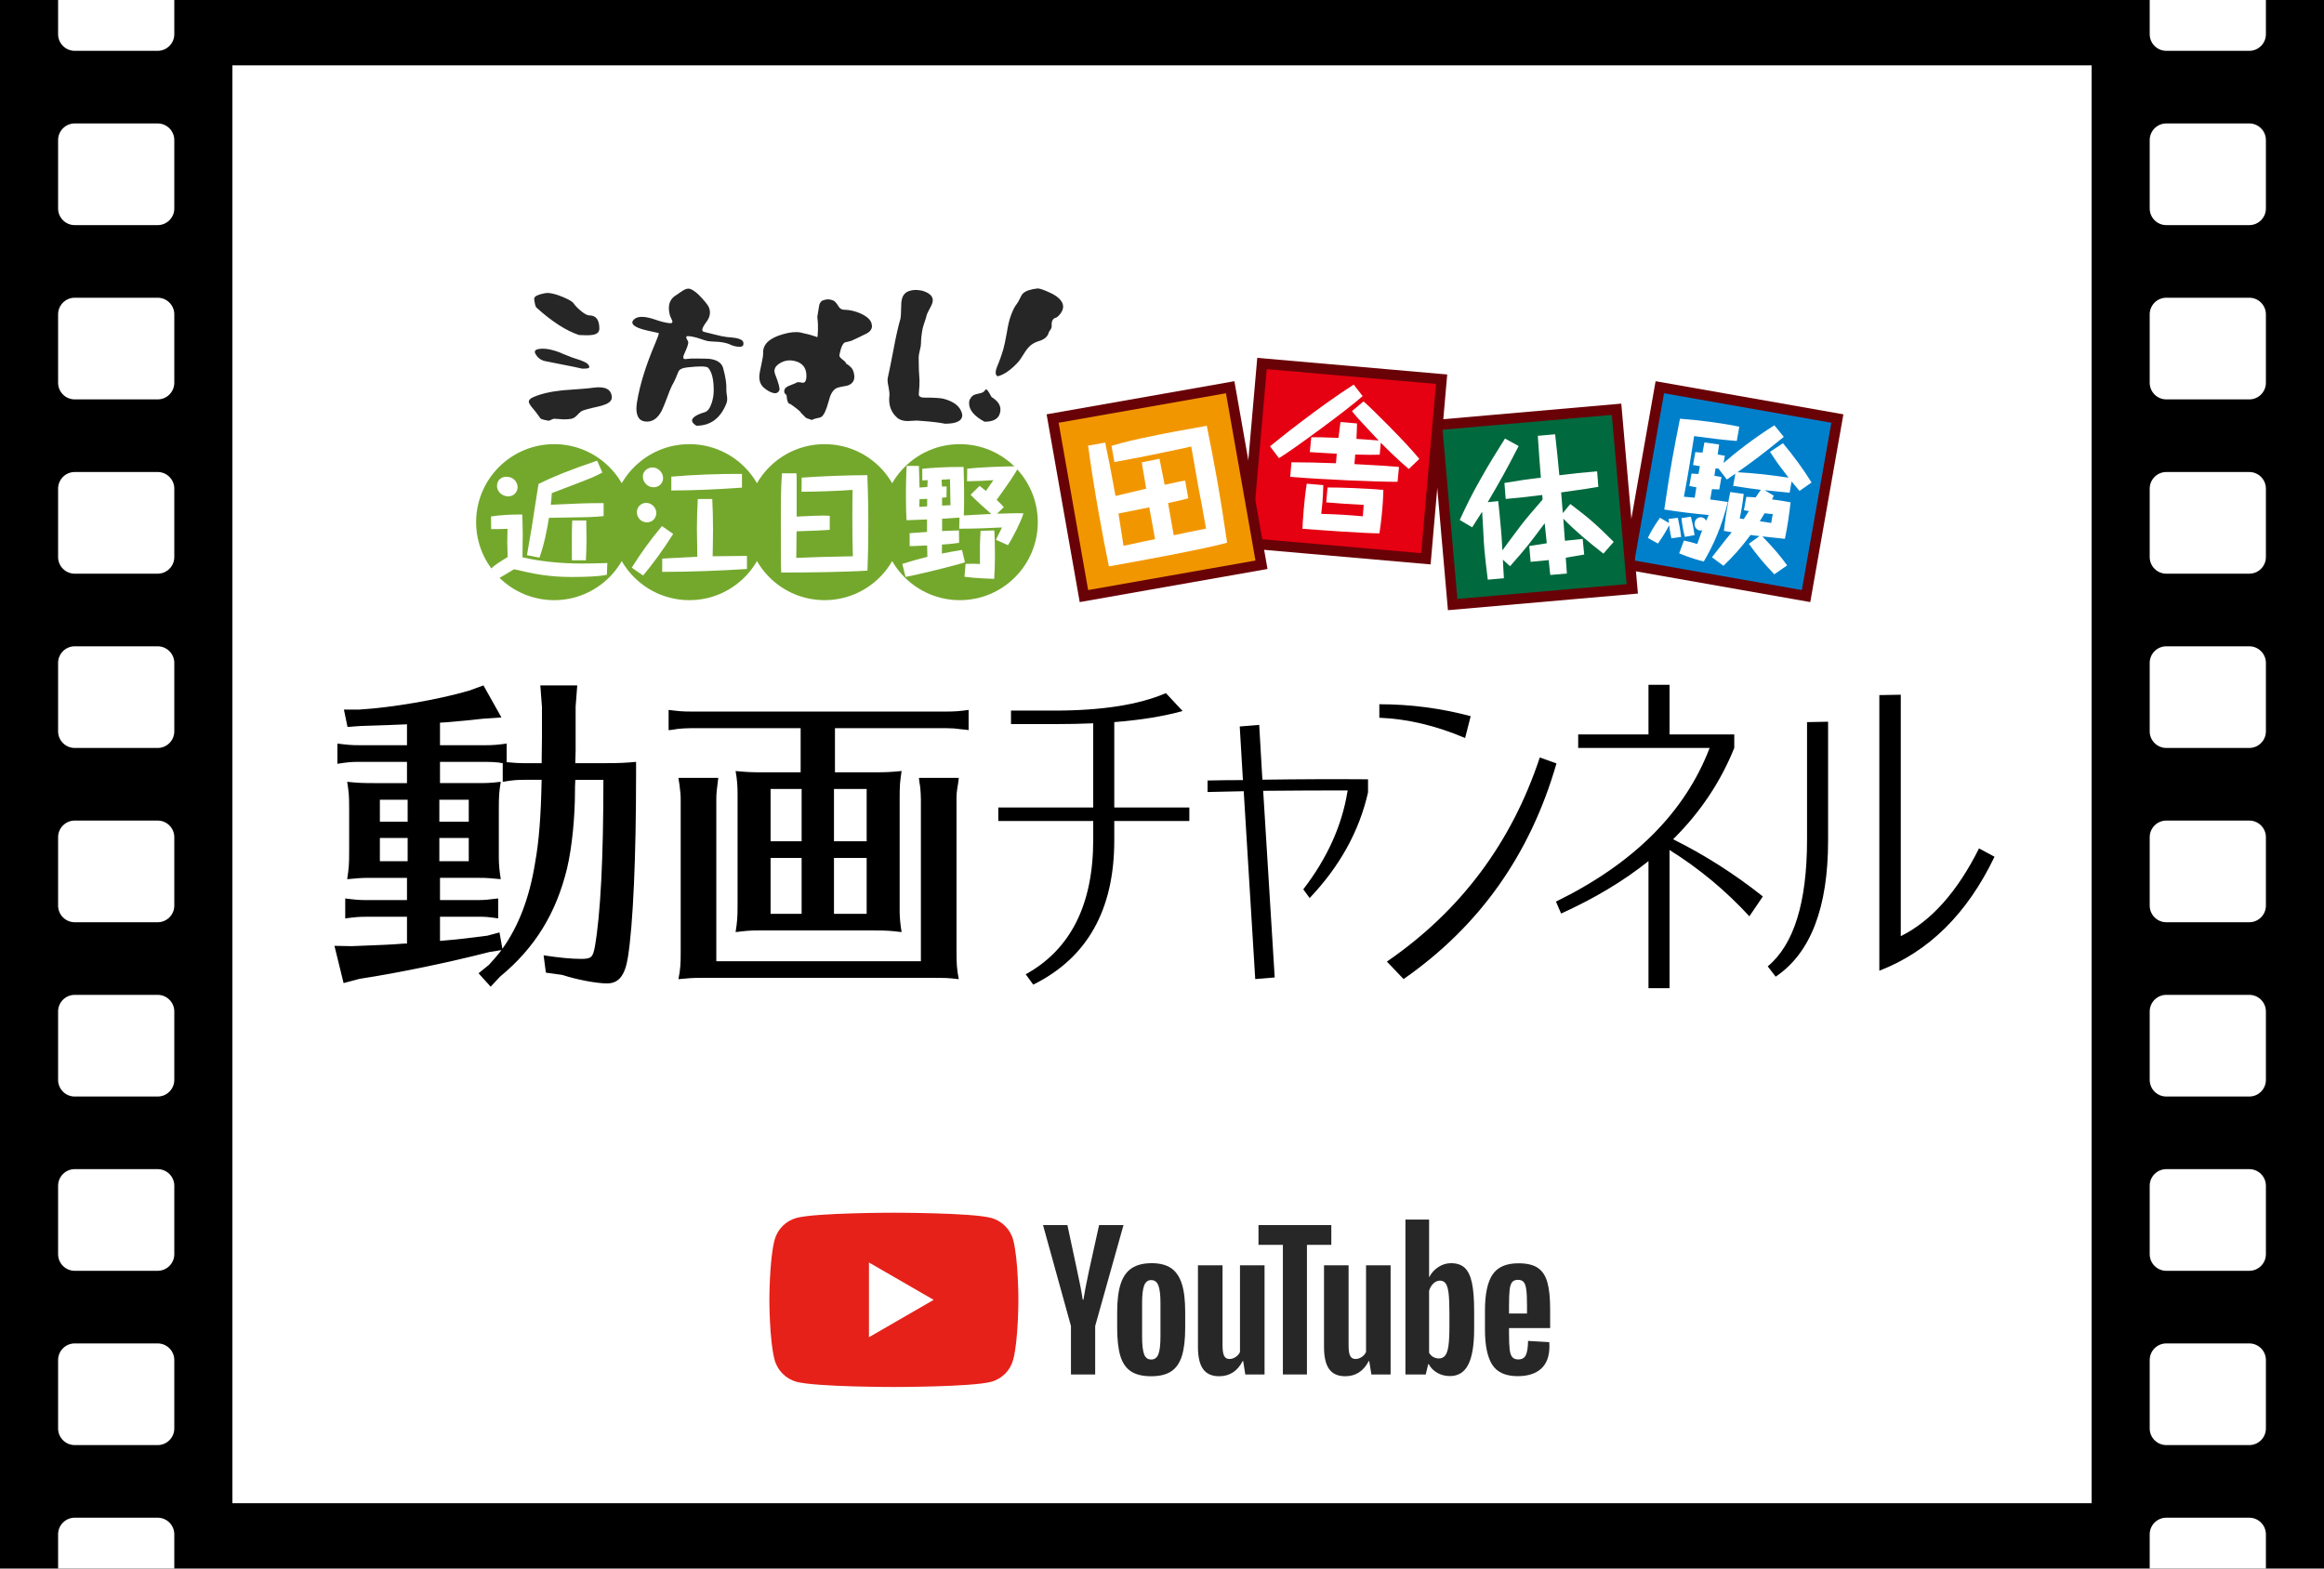 <?xml version="1.0" encoding="utf-8"?>
<!-- Generator: Adobe Illustrator 16.0.3, SVG Export Plug-In . SVG Version: 6.00 Build 0)  -->
<!DOCTYPE svg PUBLIC "-//W3C//DTD SVG 1.1//EN" "http://www.w3.org/Graphics/SVG/1.1/DTD/svg11.dtd">
<svg version="1.1" id="レイヤー_1" xmlns="http://www.w3.org/2000/svg" xmlns:xlink="http://www.w3.org/1999/xlink" x="0px"
	 y="0px" width="320px" height="216px" viewBox="-68.5 -58 320 216" enable-background="new -68.5 -58 320 216"
	 xml:space="preserve">
<g>
	<rect x="-68.5" y="-58" width="320" height="216"/>
</g>
<rect x="-36.5" y="-49" fill="#FFFFFF" width="256" height="198"/>
<g>
	<g>
		<g>
			<g>
				<path fill="#FFFFFF" d="M-44.5-53.286c0,1.258-1.028,2.286-2.286,2.286h-11.428c-1.258,0-2.286-1.028-2.286-2.286v-9.428
					c0-1.258,1.028-2.286,2.286-2.286h11.428c1.258,0,2.286,1.028,2.286,2.286V-53.286z"/>
			</g>
		</g>
	</g>
	<g>
		<g>
			<g>
				<path fill="#FFFFFF" d="M-44.5-29.286c0,1.258-1.028,2.286-2.286,2.286h-11.428c-1.258,0-2.286-1.028-2.286-2.286v-9.428
					c0-1.258,1.028-2.286,2.286-2.286h11.428c1.258,0,2.286,1.028,2.286,2.286V-29.286z"/>
			</g>
		</g>
	</g>
	<g>
		<g>
			<g>
				<path fill="#FFFFFF" d="M-44.5-5.286C-44.5-4.028-45.528-3-46.786-3h-11.428C-59.472-3-60.5-4.028-60.5-5.286v-9.428
					c0-1.258,1.028-2.286,2.286-2.286h11.428c1.258,0,2.286,1.028,2.286,2.286V-5.286z"/>
			</g>
		</g>
	</g>
	<g>
		<g>
			<g>
				<path fill="#FFFFFF" d="M-44.5,18.714c0,1.258-1.028,2.286-2.286,2.286h-11.428c-1.258,0-2.286-1.028-2.286-2.286V9.286
					C-60.5,8.028-59.472,7-58.214,7h11.428c1.258,0,2.286,1.028,2.286,2.286V18.714z"/>
			</g>
		</g>
	</g>
	<g>
		<g>
			<g>
				<path fill="#FFFFFF" d="M-44.5,42.714c0,1.258-1.028,2.286-2.286,2.286h-11.428c-1.258,0-2.286-1.028-2.286-2.286v-9.428
					c0-1.258,1.028-2.286,2.286-2.286h11.428c1.258,0,2.286,1.028,2.286,2.286V42.714z"/>
			</g>
		</g>
	</g>
	<g>
		<g>
			<g>
				<path fill="#FFFFFF" d="M-44.5,66.714c0,1.258-1.028,2.286-2.286,2.286h-11.428c-1.258,0-2.286-1.028-2.286-2.286v-9.428
					c0-1.258,1.028-2.286,2.286-2.286h11.428c1.258,0,2.286,1.028,2.286,2.286V66.714z"/>
			</g>
		</g>
	</g>
	<g>
		<g>
			<g>
				<path fill="#FFFFFF" d="M-44.5,90.714c0,1.258-1.028,2.286-2.286,2.286h-11.428c-1.258,0-2.286-1.028-2.286-2.286v-9.428
					c0-1.258,1.028-2.286,2.286-2.286h11.428c1.258,0,2.286,1.028,2.286,2.286V90.714z"/>
			</g>
		</g>
	</g>
	<g>
		<g>
			<g>
				<path fill="#FFFFFF" d="M-44.5,114.714c0,1.258-1.028,2.286-2.286,2.286h-11.429c-1.257,0-2.285-1.028-2.285-2.286v-9.428
					c0-1.258,1.028-2.286,2.285-2.286h11.429c1.258,0,2.286,1.028,2.286,2.286V114.714z"/>
			</g>
		</g>
	</g>
	<g>
		<g>
			<g>
				<path fill="#FFFFFF" d="M-44.5,138.714c0,1.258-1.028,2.286-2.286,2.286h-11.429c-1.257,0-2.285-1.028-2.285-2.286v-9.428
					c0-1.258,1.028-2.286,2.285-2.286h11.429c1.258,0,2.286,1.028,2.286,2.286V138.714z"/>
			</g>
		</g>
	</g>
	<g>
		<g>
			<path fill="#FFFFFF" d="M-44.5,162.714c0,1.258-1.028,2.286-2.286,2.286h-11.429c-1.257,0-2.285-1.028-2.285-2.286v-9.428
				c0-1.258,1.028-2.286,2.285-2.286h11.429c1.258,0,2.286,1.028,2.286,2.286V162.714z"/>
		</g>
	</g>
</g>
<g>
	<g>
		<g>
			<g>
				<path fill="#FFFFFF" d="M243.5-53.286c0,1.258-1.028,2.286-2.286,2.286h-11.428c-1.258,0-2.286-1.028-2.286-2.286v-9.428
					c0-1.258,1.028-2.286,2.286-2.286h11.428c1.258,0,2.286,1.028,2.286,2.286V-53.286z"/>
			</g>
		</g>
	</g>
	<g>
		<g>
			<g>
				<path fill="#FFFFFF" d="M243.5-29.286c0,1.258-1.028,2.286-2.286,2.286h-11.428c-1.258,0-2.286-1.028-2.286-2.286v-9.428
					c0-1.258,1.028-2.286,2.286-2.286h11.428c1.258,0,2.286,1.028,2.286,2.286V-29.286z"/>
			</g>
		</g>
	</g>
	<g>
		<g>
			<g>
				<path fill="#FFFFFF" d="M243.5-5.286c0,1.258-1.028,2.286-2.286,2.286h-11.428c-1.258,0-2.286-1.028-2.286-2.286v-9.428
					c0-1.258,1.028-2.286,2.286-2.286h11.428c1.258,0,2.286,1.028,2.286,2.286V-5.286z"/>
			</g>
		</g>
	</g>
	<g>
		<g>
			<g>
				<path fill="#FFFFFF" d="M243.5,18.714c0,1.258-1.028,2.286-2.286,2.286h-11.428c-1.258,0-2.286-1.028-2.286-2.286V9.286
					c0-1.258,1.028-2.286,2.286-2.286h11.428c1.258,0,2.286,1.028,2.286,2.286V18.714z"/>
			</g>
		</g>
	</g>
	<g>
		<g>
			<g>
				<path fill="#FFFFFF" d="M243.5,42.714c0,1.258-1.028,2.286-2.286,2.286h-11.428c-1.258,0-2.286-1.028-2.286-2.286v-9.428
					c0-1.258,1.028-2.286,2.286-2.286h11.428c1.258,0,2.286,1.028,2.286,2.286V42.714z"/>
			</g>
		</g>
	</g>
	<g>
		<g>
			<g>
				<path fill="#FFFFFF" d="M243.5,66.714c0,1.258-1.028,2.286-2.286,2.286h-11.428c-1.258,0-2.286-1.028-2.286-2.286v-9.428
					c0-1.258,1.028-2.286,2.286-2.286h11.428c1.258,0,2.286,1.028,2.286,2.286V66.714z"/>
			</g>
		</g>
	</g>
	<g>
		<g>
			<g>
				<path fill="#FFFFFF" d="M243.5,90.714c0,1.258-1.028,2.286-2.286,2.286h-11.428c-1.258,0-2.286-1.028-2.286-2.286v-9.428
					c0-1.258,1.028-2.286,2.286-2.286h11.428c1.258,0,2.286,1.028,2.286,2.286V90.714z"/>
			</g>
		</g>
	</g>
	<g>
		<g>
			<g>
				<path fill="#FFFFFF" d="M243.5,114.714c0,1.258-1.028,2.286-2.286,2.286h-11.428c-1.258,0-2.286-1.028-2.286-2.286v-9.428
					c0-1.258,1.028-2.286,2.286-2.286h11.428c1.258,0,2.286,1.028,2.286,2.286V114.714z"/>
			</g>
		</g>
	</g>
	<g>
		<g>
			<g>
				<path fill="#FFFFFF" d="M243.5,138.714c0,1.258-1.028,2.286-2.286,2.286h-11.428c-1.258,0-2.286-1.028-2.286-2.286v-9.428
					c0-1.258,1.028-2.286,2.286-2.286h11.428c1.258,0,2.286,1.028,2.286,2.286V138.714z"/>
			</g>
		</g>
	</g>
	<g>
		<g>
			<g>
				<path fill="#FFFFFF" d="M243.5,162.714c0,1.258-1.028,2.286-2.286,2.286h-11.428c-1.258,0-2.286-1.028-2.286-2.286v-9.428
					c0-1.258,1.028-2.286,2.286-2.286h11.428c1.258,0,2.286,1.028,2.286,2.286V162.714z"/>
			</g>
		</g>
	</g>
</g>
<g>
	<g>
		<path fill="#262626" d="M13.294-4.621c1.558-0.199,2.376,0.237,2.453,1.306c0.015,0.458-0.329,0.81-1.032,1.053
			c-0.229,0.094-0.52,0.177-0.87,0.254c-0.062,0.016-0.191,0.045-0.391,0.091c-0.151,0.031-0.26,0.055-0.32,0.068
			c-0.076,0.03-0.344,0.1-0.803,0.207c-0.351,0.092-0.61,0.183-0.778,0.275c-0.138,0.091-0.367,0.305-0.688,0.641
			c-0.244,0.245-0.513,0.382-0.802,0.412C9.574-0.237,9.062-0.229,8.528-0.292c-0.092,0-0.214-0.006-0.368-0.022
			C7.978-0.329,7.848-0.337,7.771-0.337C7.68-0.321,7.558-0.276,7.405-0.199C7.236-0.107,7.1-0.063,6.992-0.063
			C6.917-0.092,6.824-0.115,6.717-0.131C6.503-0.162,6.397-0.184,6.397-0.199C6.122-0.245,5.946-0.329,5.87-0.451
			c-0.337-0.474-0.611-0.839-0.825-1.1c-0.489-0.55-0.733-0.925-0.733-1.123c0-0.214,0.16-0.405,0.481-0.573
			c1.038-0.488,2.437-0.824,4.192-1.007c0.291-0.016,1.017-0.07,2.178-0.161C12.05-4.477,12.759-4.545,13.294-4.621z M11.232-11.863
			c-1.788-0.596-3.744-1.855-5.867-3.78c-0.106-0.062-0.206-0.412-0.299-1.055c-0.075-0.306,0.116-0.534,0.575-0.688
			c0.487-0.168,0.916-0.259,1.282-0.274c0.366,0.016,0.833,0.113,1.397,0.297c1.192,0.429,1.909,0.803,2.154,1.123
			c0.214,0.321,0.542,0.665,0.985,1.031c0.504,0.428,0.901,0.643,1.192,0.643c0.916,0,1.375,0.603,1.375,1.81
			c0,0.535-0.375,0.833-1.124,0.894c-0.229,0.031-0.534,0.038-0.917,0.023C11.575-11.855,11.324-11.863,11.232-11.863z M6.305-9.984
			c0.581,0,1.329,0.169,2.245,0.505c0.093,0.061,0.459,0.214,1.102,0.458c0.428,0.183,0.778,0.313,1.053,0.39
			c0.964,0.29,1.552,0.558,1.764,0.802c0.246,0.307,0.231,0.489-0.045,0.551c-0.092,0.029-0.344,0.045-0.755,0.045
			c-0.642-0.153-1.49-0.329-2.544-0.527C7.841-8.007,6.992-8.173,6.58-8.267C5.999-8.387,5.564-8.7,5.273-9.205
			C4.923-9.725,5.267-9.984,6.305-9.984z"/>
		<path fill="#262626" d="M28.444-12.299c0.242,0.062,0.763,0.191,1.558,0.39c0.642,0.169,1.168,0.275,1.582,0.322
			c0.028,0.014,0.206,0.029,0.526,0.044c0.291,0.031,0.534,0.063,0.732,0.093c0.611,0.122,0.947,0.319,1.009,0.595
			c0.093,0.474-0.152,0.673-0.733,0.598c-0.397-0.031-0.794-0.146-1.19-0.345c-0.368-0.153-0.856-0.26-1.467-0.321
			c-0.933-0.046-1.444-0.083-1.536-0.114c-0.122-0.016-0.589-0.16-1.398-0.435c-0.656-0.185-1.13-0.262-1.42-0.23
			c-0.139,0.03-0.152,0.153-0.046,0.367c0.016,0.062,0.062,0.146,0.139,0.252c0.028,0.107,0.053,0.167,0.067,0.183
			c0.029,0.229-0.138,0.742-0.505,1.536c-0.243,0.489-0.243,0.756,0,0.802c0.077,0.016,0.221,0.008,0.438-0.022
			c0.229-0.03,0.403-0.046,0.526-0.046c1.466,0,2.291,0.016,2.474,0.046c1.023,0.137,1.643,0.542,1.856,1.215
			c0.353,1.282,0.504,2.291,0.458,3.024c-0.015,0.137,0.016,0.442,0.092,0.916c0.046,0.382,0.023,0.695-0.067,0.94
			c-0.811,2.077-2.192,3.115-4.149,3.115c-0.671-0.412-0.778-0.81-0.319-1.19c0.289-0.245,0.771-0.466,1.442-0.665
			c0.413-0.106,0.741-0.535,0.985-1.282c0.183-0.566,0.276-1.146,0.276-1.741c0-1.498-0.254-2.53-0.757-3.094
			c-0.229-0.23-1.169-0.253-2.817-0.07c-0.735,0.077-1.164,0.275-1.285,0.597c-0.353,0.855-0.564,1.345-0.641,1.466
			c-0.276,0.458-0.559,1.102-0.849,1.925c-0.352,0.933-0.619,1.59-0.802,1.971c-0.596,1.146-1.383,1.642-2.36,1.49
			c-0.566-0.093-0.917-0.443-1.054-1.055c-0.106-0.396-0.106-0.925,0-1.581c0.382-2.383,1.221-5.095,2.521-8.136
			c0.335-0.793,0.495-1.259,0.48-1.397c-0.017-0.015-0.505-0.122-1.466-0.32c-1.452-0.32-2.179-0.703-2.179-1.146
			c0-0.151,0.114-0.319,0.344-0.504c0.52-0.381,1.452-0.344,2.796,0.114c0.733,0.26,1.36,0.421,1.88,0.482
			c0.396,0.075,0.558-0.031,0.48-0.321c-0.031-0.061-0.091-0.198-0.183-0.413c-0.092-0.183-0.146-0.319-0.161-0.412
			c-0.32-1.282-0.016-2.191,0.917-2.727c0.092-0.045,0.213-0.13,0.367-0.252c0.244-0.152,0.381-0.245,0.411-0.275
			c0.336-0.229,0.627-0.344,0.871-0.344c0.337,0,0.795,0.269,1.376,0.803c0.779,0.794,1.252,1.367,1.421,1.718
			c0.304,0.673,0.206,1.353-0.298,2.04C28.146-12.841,28.03-12.375,28.444-12.299z"/>
		<path fill="#262626" d="M46.276-16.603c0.214,0.122,0.441,0.389,0.688,0.802c0.183,0.306,0.45,0.459,0.803,0.459
			c0.67,0,1.389,0.159,2.153,0.48c0.885,0.382,1.412,0.84,1.581,1.375c0.029,0.137,0.054,0.267,0.068,0.39
			c-0.015,0.474-0.313,0.84-0.894,1.1c-0.184,0.093-0.496,0.245-0.939,0.459c-0.397,0.198-0.71,0.343-0.94,0.436
			c-0.044,0.031-0.167,0.068-0.366,0.114c-0.274,0.061-0.466,0.106-0.572,0.137c-0.519,0.169-0.778,1.73-0.778,1.822
			c0,0.153,0.167,0.352,0.502,0.596c0.322,0.26,0.482,0.467,0.482,0.619c0-0.139,0.229,0.022,0.688,0.48
			c0.151,0.2,0.26,0.436,0.319,0.712c0.185,0.763-0.016,1.298-0.596,1.604c-0.183,0.105-0.511,0.19-0.984,0.251
			C47.048-4.69,46.742-4.6,46.574-4.491c-0.442,0.29-0.765,0.863-0.963,1.719c-0.335,1.237-0.672,1.962-1.009,2.176
			c-0.105,0.077-0.335,0.146-0.688,0.205c-0.336,0.077-0.533,0.154-0.596,0.229c-0.076-0.014-0.235-0.067-0.48-0.159
			c-0.197-0.046-0.352-0.123-0.458-0.229c-0.458-0.458-0.688-0.702-0.688-0.733c0-0.046-0.229-0.243-0.687-0.595
			c-0.459-0.352-0.727-0.528-0.803-0.528c-0.138,0-0.253-0.229-0.344-0.688c-0.031-0.214-0.046-0.358-0.046-0.435
			c-0.031-0.062-0.077-0.13-0.137-0.206c-0.108-0.063-0.161-0.122-0.161-0.184c-0.107-0.397,0.075-0.702,0.55-0.917
			c0.656-0.26,0.993-0.396,1.008-0.412c0.137-0.139,0.406-0.16,0.803-0.068c0.442,0.122,0.663-0.191,0.663-0.939
			c0-0.918-0.381-1.544-1.144-1.881c-0.842-0.335-1.628-0.313-2.361,0.07c-0.795,0.428-1.063,0.962-0.803,1.604
			c0.488,1.236,0.681,1.978,0.573,2.222c-0.184,0.383-0.521,0.482-1.008,0.299c-0.337-0.107-0.688-0.313-1.053-0.619
			c-0.46-0.367-0.69-0.879-0.69-1.535c0-0.337,0.093-0.895,0.276-1.673c0.167-0.733,0.253-1.269,0.253-1.604
			c-0.063-1.207,0.854-2.077,2.75-2.612c0.961-0.275,1.756-0.351,2.382-0.229c0.137,0.031,0.558,0.13,1.26,0.298
			c0.734,0.214,1.085,0.337,1.055,0.367c0.106-0.107,0.13-1.8,0.069-2.212c-0.062-0.428-0.069-0.703-0.023-0.824
			c0.015-0.03,0.077-0.405,0.183-1.123c0.046-0.474,0.222-0.778,0.528-0.917c0.229-0.091,0.474-0.144,0.732-0.159
			C45.779-16.77,46.032-16.71,46.276-16.603z"/>
		<path fill="#262626" d="M58.795-3.247c1.315,0,2.192,0.054,2.636,0.161c1.421,0.381,2.261,1.047,2.521,1.992
			c0.016,0.107,0.031,0.2,0.046,0.275c-0.015,0.779-0.811,1.17-2.382,1.17c-0.674-0.154-1.857-0.291-3.554-0.414
			c-0.198-0.029-0.457-0.029-0.778,0c-0.428,0.03-0.688,0.046-0.779,0.046c-0.627,0-1.115-0.152-1.466-0.458
			c-0.855-0.748-1.215-1.748-1.077-3.001c0.03-0.275-0.001-0.642-0.091-1.101c-0.108-0.504-0.161-0.856-0.161-1.053
			c0-0.17,0.022-0.337,0.068-0.507c0.137-0.579,0.405-1.908,0.802-3.986c0.305-1.634,0.604-2.947,0.894-3.941
			c0.061-0.229,0.101-0.802,0.114-1.719c-0.014-0.733,0.107-1.275,0.367-1.626c0.305-0.428,0.862-0.649,1.673-0.665
			c0.321,0.016,0.618,0.054,0.895,0.114c1.281,0.398,1.694,1.062,1.236,1.994c-0.428,0.809-0.642,1.238-0.642,1.284
			c-0.045,0.228-0.146,0.564-0.297,1.007c-0.154,0.443-0.253,0.78-0.298,1.009c-0.139,0.748-0.207,1.404-0.207,1.971
			c0,0.229-0.053,0.542-0.161,0.94c-0.107,0.428-0.16,0.748-0.16,0.961c0,1.238,0.039,2.284,0.114,3.14
			c0.016,0.396-0.015,1.017-0.091,1.855C57.956-3.431,58.215-3.247,58.795-3.247z"/>
		<path fill="#262626" d="M67.163-4.301c0.093-0.169,0.252-0.069,0.481,0.297c0.03,0.063,0.114,0.206,0.252,0.436
			c0.076,0.169,0.138,0.26,0.184,0.276c1.085,0.672,1.421,1.488,1.009,2.451c-0.291,0.611-0.962,0.916-2.018,0.916
			c-1.435-0.764-2.146-1.619-2.131-2.565c-0.016-0.352,0.139-0.682,0.458-0.985c0.137-0.138,0.459-0.252,0.963-0.345
			C66.773-3.896,67.04-4.058,67.163-4.301z M74.358-18.279c0.275-0.015,0.856,0.184,1.742,0.596c0.533,0.244,0.954,0.52,1.26,0.824
			c0.352,0.353,0.527,0.711,0.527,1.077c0,0.43-0.223,0.863-0.665,1.307c-0.137,0.139-0.297,0.229-0.48,0.275
			c-0.335,0.152-0.48,0.526-0.435,1.122c0,0.184-0.063,0.352-0.185,0.505c-0.152,0.198-0.236,0.352-0.251,0.458
			c-0.123,0.412-0.428,0.725-0.918,0.939c-0.046,0.016-0.26,0.092-0.641,0.229c-0.275,0.106-0.481,0.205-0.619,0.298
			c-0.367,0.229-0.718,0.604-1.055,1.122c-0.457,0.733-0.748,1.17-0.871,1.307c-1.023,1.131-1.985,1.811-2.887,2.04
			c-0.352-0.168-0.374-0.626-0.067-1.375c0.319-0.749,0.603-1.543,0.846-2.384c0.123-0.427,0.284-1.192,0.482-2.291
			c0.152-0.962,0.328-1.711,0.526-2.246c0.275-0.778,0.566-1.353,0.871-1.719c0.092-0.106,0.229-0.351,0.414-0.733
			c0.137-0.32,0.288-0.557,0.456-0.71C72.778-17.959,73.428-18.173,74.358-18.279z"/>
	</g>
	<g>
		
			<rect x="157.703" y="-2.708" transform="matrix(-0.174 0.985 -0.985 -0.174 209.212 -156.141)" fill="#0080CB" width="24.824" height="24.825"/>
		<path fill="#690207" d="M160.628-3.845l23.037,4.063l-4.063,23.036l-23.035-4.063L160.628-3.845 M159.466-5.504l-4.559,25.857
			l25.856,4.56l4.561-25.857L159.466-5.504L159.466-5.504z"/>
	</g>
	<path fill="#FFFFFF" d="M161.645,16.133c-0.07-0.332-0.222-0.914-0.302-1.802c-0.597,1.089-0.808,1.437-1.553,2.521l-1.398-0.78
		c0.527-1.059,0.944-1.73,1.685-2.775l1.235,0.731c-0.028-0.197-0.038-0.264-0.05-0.564l1.267-0.161
		c0.214,0.956,0.373,1.879,0.449,2.64L161.645,16.133z M164.412,7.213c0.654,0.031,0.739,0.046,0.95,0.062
		c0,0,0.128-0.724,0.208-1.072l-0.95-0.168l0.313-1.777c0.272,0.026,0.44,0.034,0.991,0.068c0.102-0.581,0.238-1.238,0.267-1.404
		l2.02,0.292c-0.03,0.165-0.141,0.914-0.199,1.373l0.992,0.174l-0.175,0.993c1.438-1.261,4.117-3.391,6.992-5.187l1.299,1.595
		c-2.965,2.42-4.389,3.472-6.383,4.868c2.347,0.115,4.979,0.429,7.034,0.749c-1.284-1.677-1.632-2.122-2.55-3.563l1.786-1.179
		c1.516,1.804,2.869,3.685,3.932,5.408l-1.654,1.158c-0.602-0.703-0.882-1.052-1.096-1.303l-0.271,1.553
		c-0.273-0.027-2.995-0.314-3.438-0.351l1.255,0.753c-0.08,0.201-0.139,0.297-0.24,0.514c1.438,0.189,2.076,0.323,2.553,0.407
		c-0.189,1.673-0.401,3.235-0.78,5.024c-0.482-0.042-2.657-0.298-3.099-0.333c1.658,1.721,2.521,2.77,3.412,3.992l-1.771,1.224
		c-1.462-1.517-2.355-2.611-3.505-4.2l1.469-1.065c-0.63-0.067-0.716-0.061-1.233-0.152c-1.289,1.757-2.505,3.078-3.734,4.248
		l-1.585-1.176c1.707-2.175,1.879-2.421,2.72-3.444l-1.075-0.191c0.165-1.42,0.293-2.273,0.44-3.1
		c0.153-0.869,0.377-1.896,0.439-2.248l1.852,0.264c-0.177,1.482-0.318,2.289-0.554,3.38c0.081,0.014,0.5,0.065,0.563,0.078
		c0.235-0.366,0.616-0.96,0.708-1.113c-0.17-0.01-0.211-0.017-0.687-0.1l0.324-1.842c0.763,0.028,1.015,0.051,1.287,0.078
		c0.403-0.591,0.466-0.708,0.718-1.047c-0.896-0.116-2.044-0.255-3.807-0.543l0.295-1.676c-0.34,0.238-0.73,0.511-1.164,0.797
		l-1.163-1.507c-0.066,0.01-0.38-0.024-0.401-0.027c-0.029,0.165-0.132,0.872-0.156,1.018l0.971,0.172l-0.303,1.717
		c-0.067,0.009-0.846-0.043-0.995-0.047l-0.25,1.426c1.396,0.182,1.852,0.263,2.436,0.344c-0.89,3.469-1.988,5.942-3.325,8.202
		c-0.732-0.193-1.894-0.505-3.384-1.13l0.653-1.762c0.883,0.198,1.188,0.274,1.834,0.473c0.399-1.166,0.551-1.545,0.695-1.883
		c-0.111,0.023-0.198,0.051-0.365,0.021c-0.455-0.079-0.779-0.543-0.684-1.081c0.099-0.558,0.565-0.795,0.98-0.723
		c0.269,0.048,0.475,0.212,0.6,0.469c0.078-0.2,0.114-0.278,0.354-0.791c-2.393-0.229-3.813-0.396-6.117-0.758
		c0.337-2.268,0.68-4.573,1.081-6.849c0.331-1.883,0.708-3.779,1.081-5.654c2.299,0.15,5.886,0.612,8.167,1.1l-0.347,1.964
		c-2.291-0.189-3.563-0.351-5.873-0.672c-0.366,2.432-0.846,5.396-1.408,8.348c0.23,0.019,1.278,0.118,1.49,0.135
		c0.104-0.707,0.114-0.77,0.23-1.432l-0.973-0.171L164.412,7.213z M163.493,15.926c-0.261-0.942-0.373-1.751-0.463-2.578
		l1.295-0.197c0.249,1.004,0.354,1.492,0.511,2.544L163.493,15.926z M175.392,14.014c0.054-0.417,0.119-0.79,0.216-1.22
		c-0.423-0.031-0.653-0.053-1.133-0.115c-0.122,0.214-0.273,0.462-0.663,1.1C174.04,13.817,175.143,13.971,175.392,14.014z"/>
	<g>
		
			<rect x="130.395" y="-0.607" transform="matrix(-0.996 0.087 -0.087 -0.996 286.1 11.111)" fill="#00693E" width="24.825" height="24.825"/>
		<path fill="#690207" d="M153.439-0.866l2.039,23.304l-23.305,2.038l-2.038-23.303L153.439-0.866 M154.741-2.418l-26.157,2.289
			l2.288,26.156l26.158-2.288L154.741-2.418L154.741-2.418z"/>
	</g>
	<path fill="#FFFFFF" d="M138.649,8.509c2.391-0.399,2.661-0.443,5.019-0.734c-0.202-2.533-0.228-2.827-0.421-5.762l2.385-0.209
		c0.313,2.819,0.336,3.112,0.579,5.643c2.421-0.297,2.524-0.306,5.204-0.54l0.164,2.137c-1.14,0.204-1.577,0.264-5.119,0.764
		c0.109,1.256,0.121,1.403,0.227,2.848l1.031-1.249c2.594,1.943,3.67,2.904,5.981,5.212l-1.42,1.62
		c-1.902-1.498-3.537-2.812-5.522-4.808c0.146,1.948,0.146,2.158,0.224,3.037c1.689-0.189,1.88-0.207,2.444-0.256l0.209,2.153
		c-0.913,0.164-1.434,0.252-2.536,0.433c0.098,1.572,0.111,1.741,0.149,2.18l-2.28,0.2c-0.054-0.354-0.068-0.521-0.222-2.048
		c-1.524,0.155-1.715,0.172-2.488,0.239l-0.188-2.177c0.955-0.146,1.559-0.241,2.411-0.38c-0.139-1.338-0.15-1.483-0.284-2.758
		c-2.228,2.978-2.358,3.179-4.775,5.922l-0.985-0.906c0.118,2.056,0.116,2.289,0.14,2.561l-2.218,0.195
		c-0.198-1.545-0.386-3.214-0.47-4.177c-0.061-0.69-0.082-1.152-0.176-2.958c-0.043-0.734-0.087-1.489-0.132-2.224
		c-0.779,1.228-1.036,1.63-1.37,2.146l-1.714-1.011c1.048-2.243,1.528-3.255,2.879-5.65c1.314-2.328,1.983-3.377,3.352-5.563
		l1.882,1.036c-1.694,3.291-2.479,4.688-4.257,7.731l1.442-0.146c0.099,0.878,0.252,2.381,0.381,3.866
		c0.073,0.838,0.098,1.109,0.192,2.915c0.393-0.541,2.166-2.952,2.547-3.428c0.716-0.948,1.98-2.409,2.995-3.572l-0.053-0.629
		c-2.962,0.364-3.151,0.383-5.035,0.546L138.649,8.509z"/>
	<g>
		
			<rect x="104.139" y="-6.91" transform="matrix(-0.087 0.996 -0.996 -0.087 132.189 -110.126)" fill="#E50012" width="24.825" height="24.825"/>
		<path fill="#690207" d="M105.918-7.169l23.304,2.04l-2.038,23.303l-23.303-2.039L105.918-7.169 M104.616-8.721l-2.287,26.157
			l26.156,2.289l2.288-26.156L104.616-8.721L104.616-8.721z"/>
	</g>
	<g>
		
			<rect x="78.407" y="-2.708" transform="matrix(-0.985 0.174 -0.174 -0.985 181.943 3.488)" fill="#F29600" width="24.825" height="24.825"/>
		<path fill="#690207" d="M100.306-3.845l4.063,23.036l-23.037,4.063L77.27,0.218L100.306-3.845 M101.468-5.504L75.61-0.944
			l4.56,25.857l25.858-4.56L101.468-5.504L101.468-5.504z"/>
	</g>
	<circle fill="#74A82D" cx="7.801" cy="13.905" r="10.742"/>
	<circle fill="#74A82D" cx="26.42" cy="13.905" r="10.742"/>
	<circle fill="#74A82D" cx="45.039" cy="13.905" r="10.741"/>
	<circle fill="#74A82D" cx="63.657" cy="13.905" r="10.742"/>
	<path fill="#FFFFFF" d="M15.061,21.147c-0.412,0.086-0.876,0.172-2.114,0.241c-0.704,0.035-1.632,0.068-2.612,0.068
		c-3.401,0-5.276-0.43-8.061-1.066c-0.636,0.397-1.719,1.05-2.233,1.325l-0.911-1.445c0.447-0.394,0.757-0.636,2.269-1.563
		c-0.035-1.013-0.052-1.632-0.052-2.028c0-0.239,0.033-1.494,0.033-1.856c-0.755,0.018-1.545,0.052-2.25,0.035l-0.018-1.735
		c1.41-0.224,2.853-0.274,4.297-0.274c0.017,0.584,0.069,1.494,0.069,2.595c0,0.533-0.036,2.836-0.036,3.3
		c2.253,0.532,5.104,0.858,8.181,0.858c0.637,0,1.291-0.018,1.65-0.018c1.289-0.033,1.443-0.05,1.856-0.05L15.061,21.147z
		 M2.772,9.083c0,0.653-0.516,1.272-1.273,1.272c-0.721,0-1.563-0.516-1.563-1.462c0-0.722,0.534-1.237,1.255-1.237
		C2.325,7.656,2.772,8.499,2.772,9.083z M14.613,13.07c-1.529,0.155-1.942,0.155-7.527,0.24c-0.224,1.392-0.618,3.593-1.307,5.482
		L4.062,18.45c0.567-3.197,0.602-3.472,1.529-9.437l0.068-0.377c1.925-0.946,4.09-1.856,8.062-3.197l0.721,1.633
		c-0.326,0.172-0.773,0.411-1.444,0.703C12.139,8.138,8.271,9.599,7.48,9.906c-0.034,0.569-0.067,0.998-0.138,1.601
		c4.246-0.189,4.727-0.224,7.271-0.224V13.07z M10.248,19.154c0-0.654-0.018-3.54,0-4.125c0-0.601,0.035-0.996,0.052-1.358h1.925
		c0,0.396,0.034,1.959,0.034,2.597c0,1.34-0.053,2.284-0.086,2.887H10.248z"/>
	<path fill="#FFFFFF" d="M24.194,15.528c-1.599,2.51-2.87,4.193-4.142,5.724l-1.564-1.083c1.393-2.201,2.509-3.748,4.159-5.724
		L24.194,15.528z M21.874,12.641c0,0.533-0.396,1.289-1.289,1.289c-0.859,0-1.392-0.704-1.392-1.392s0.532-1.29,1.289-1.29
		C21.204,11.248,21.874,11.885,21.874,12.641z M22.803,7.846c0,0.705-0.585,1.255-1.307,1.255c-0.859,0-1.478-0.723-1.478-1.461
		c0-0.929,0.875-1.271,1.306-1.271C22.115,6.368,22.803,7.055,22.803,7.846z M34.351,20.356c-3.883,0.241-7.784,0.396-11.668,0.396
		v-1.822c0.617-0.052,1.821-0.104,2.491-0.138c0.772-0.034,1.563-0.086,2.338-0.119l-0.017-1.736
		c-0.018-1.049-0.036-1.529-0.036-2.08c0-1.375,0.053-2.75,0.12-4.142h1.995c0.068,1.392,0.104,2.802,0.104,4.21
		c0,1.118-0.035,2.733-0.052,3.678c0.737,0,4.055-0.052,4.725-0.052V20.356z M33.664,9.152c-3.678,0.257-6.531,0.377-9.728,0.395
		V7.64c2.871-0.258,6.754-0.413,9.728-0.378V9.152z"/>
	<path fill="#FFFFFF" d="M45.752,14.961c-1.186,0.085-1.53,0.104-4.572,0.205c0,1.187-0.017,2.493-0.033,3.661
		c1.168-0.068,5.036-0.188,7.786-0.224c-0.054-1.684-0.07-3.317-0.07-5.498c0-1.977,0.017-2.7,0.035-3.645
		c-1.857,0.153-5.295,0.258-7.03,0.258l0.019-1.943c2.199-0.17,6.238-0.342,9.039-0.342c0.035,0.91,0.137,3.384,0.137,6.513
		c0,3.284-0.068,5.328-0.12,6.635c-1.839,0.12-3.918,0.153-5.773,0.207c-2.646,0.05-3.695,0.05-6.102,0.05
		c-0.017-0.429-0.034-0.721-0.034-1.116c-0.018-1.874-0.018-3.937-0.018-5.811c0-2.251,0-4.656,0.154-6.736h1.994
		c0.033,0.481,0.033,0.533,0.033,1.668v4.296C43.329,13.035,44.066,13,44.824,13c0.377,0,0.652,0.019,0.928,0.035V14.961z"/>
	<path fill="#FFFFFF" d="M59.196,9.065l0.036-0.944c-0.104,0.017-0.62,0.033-0.74,0.033V6.556c1.323-0.137,2.974-0.257,5.688-0.257
		c0.068,2.217,0.104,4.451,0.035,6.685c0.531-0.034,3.471-0.205,3.781-0.205c-0.98-0.859-1.942-1.719-2.854-2.646l1.238-1.221
		c0.257,0.189,0.309,0.241,0.875,0.688c0.156-0.206,0.86-1.237,1.032-1.478c-1.7,0.103-1.96,0.12-3.626,0.153l0.017-1.735
		c1.375-0.171,5.329-0.36,7.149-0.311c-0.894,1.53-1.254,2.029-3.093,4.607c0.396,0.36,0.636,0.617,0.979,0.996l-0.928,0.911
		c2.371-0.068,2.646-0.085,3.642-0.052c-0.428,1.342-1.494,3.369-2.13,4.384l-1.668-0.739c0.121-0.224,0.637-1.29,0.844-1.702
		c-1.686,0.087-3.781,0.173-5.896,0.173l0.036-1.529c-1.083,0.068-1.205,0.085-2.39,0.154v1.7c1.135-0.067,1.752-0.067,2.319-0.086
		l0.019,1.702c-0.448,0.069-0.997,0.155-2.354,0.24l-0.018,1.237c0.859-0.172,1.856-0.344,2.768-0.498l0.411,1.701
		c-0.98,0.361-6.84,1.805-8.181,2.012l-0.447-1.787c1.135-0.36,2.286-0.688,3.454-0.979l-0.033-1.564
		c-0.259,0-1.512,0.067-1.787,0.086h-0.619v-1.771c0.464-0.034,1.599-0.12,2.39-0.172v-1.719c-0.844,0.035-1.031,0.035-2.819,0.104
		c-0.051-0.859-0.085-1.667-0.085-3.404c0-2.147,0.067-3.471,0.101-4.072h1.686c0.033,0.738,0.069,2.183,0.087,2.974L59.196,9.065z
		 M58.115,10.732c-0.018,0.619-0.018,0.739-0.035,1.066c0.188-0.019,0.275-0.019,1.083-0.068c0-0.757,0-0.843,0.017-1.031
		C59.008,10.699,58.235,10.732,58.115,10.732z M61.826,10.476c-0.377,0.05-0.411,0.05-0.617,0.068c0,0.24,0,0.325,0.017,1.083
		c0.757-0.034,0.841-0.052,1.151-0.052c-0.017-0.516-0.053-3.024-0.069-3.593c-0.481,0.035-0.67,0.053-1.152,0.069l0.036,0.946
		h0.653L61.826,10.476z M64.456,19.653c0.24-0.019,1.582-0.035,1.978,0.017c-0.019-2.439-0.019-2.75,0.085-4.572l1.89-0.052
		c0.035,0.551,0.088,1.702,0.088,3.214c0,1.651-0.053,2.648-0.104,3.456c-0.635-0.019-2.768-0.104-4.089-0.292L64.456,19.653z"/>
	<path fill="#FFFFFF" d="M83.678,2.951c0.502,2.365,0.589,2.863,1.423,7.344c0.596-0.127,3.538-0.858,4.218-1l-0.258-1.576
		c-0.247-1.406-0.277-1.571-0.34-2.051l2.431-0.492c0.112,0.512,0.595,3.01,0.716,3.584c0.287-0.07,1.707-0.365,2.015-0.44
		l0.807-0.143l0.429,2.442c-0.385,0.109-0.53,0.136-0.672,0.182c-0.307,0.076-1.785,0.4-2.111,0.479l0.781,4.427
		c0.865-0.174,0.946-0.188,1.726-0.367c2.062-0.406,2.29-0.447,2.72-0.545c-0.526-2.979-0.584-3.309-1.027-5.578l-1.01-5.729
		c-1.349,0.323-7.358,1.574-10.584,2.143l-0.396-2.234c0.71-0.21,1.885-0.564,4.249-1.068c3.765-0.792,5.273-1.058,8.872-1.692
		c0.577,2.905,0.888,4.43,1.348,7.035c0.683,3.87,1.011,6.094,1.449,9.066c-2.861,0.825-12.532,2.594-16.275,3.255
		c-0.501-2.472-0.87-4.327-1.382-7.223c-0.551-3.124-1.056-6.234-1.485-9.4L83.678,2.951z M85.507,12.719
		c0.122,0.703,0.588,3.821,0.697,4.441c0.455-0.08,0.678-0.141,2.836-0.606c0.248-0.044,1.296-0.272,1.503-0.308
		c-0.582-3.182-0.645-3.534-0.794-4.382C89.091,12.002,86.124,12.59,85.507,12.719z"/>
	<path fill="#FFFFFF" d="M119.127-3.456c-1.835,1.694-9.925,7.63-11.522,8.543l-1.23-1.625c1.116-0.937,6.717-5.422,11.52-8.502
		L119.127-3.456z M121.478,4.614c-0.824,0.034-1.627,0.026-3.371-0.021c0.001,0.211-0.1,1.129-0.116,1.317
		c3.673,0.195,3.882,0.214,6.144,0.391l-0.2,2.049c-2.845,0.003-10.222-0.305-14.784-0.683l0.175-2.008
		c2.256,0.006,3.309,0.036,6.125,0.135l0.115-1.318c-0.587-0.03-3.168-0.172-3.714-0.219l0.202-2.05
		c0.694-0.003,1.771,0.008,3.745,0.097c0.049-0.334,0.229-1.878,0.275-2.19l2.279,0.198c-0.012,0.633-0.023,1.012-0.079,2.124
		c0.859,0.055,2.097,0.141,3.058,0.225c-0.25-0.253-0.637-0.667-0.867-0.919c-2.102-2.25-2.255-2.411-2.805-3.135l1.593-1.335
		c1.04,0.892,6.026,5.84,7.678,7.924l-1.449,1.392c-1.688-1.434-3.276-3.028-3.858-3.626L121.478,4.614z M113.711,8.806
		c-0.033,1.812-0.194,3.188-0.283,3.96c2.523,0.072,3.529,0.14,5.726,0.332c0.02-0.209,0.031-0.355,0.118-1.569
		c-1.556-0.075-3.797-0.228-5.158-0.347l0.18-2.052c1.668-0.022,5.786,0.148,7.688,0.336c-0.021,0.505-0.034,1.367-0.154,2.729
		c-0.132,1.527-0.281,2.505-0.39,3.255c-1.981-0.004-8.352-0.457-10.594-0.632c0.023-0.505,0.022-0.969,0.161-2.559
		c0.103-1.172,0.238-2.488,0.425-3.652L113.711,8.806z"/>
</g>
<g>
	<path d="M-12.46,46.914h-6.614c-1.035,0-1.575,0.045-2.97,0.271v-2.79c1.395,0.18,1.979,0.225,2.97,0.225h6.614v-2.88
		c-0.63,0.045-3.374,0.136-6.299,0.226l-1.891,0.135l-0.495-2.385h2.07c4.545-0.271,10.845-1.35,15.164-2.61l1.98-0.72l2.475,4.41
		l-2.564,0.18c-2.07,0.225-2.926,0.315-5.13,0.495l-0.766,0.045v3.104h6.3c0.945,0,1.62-0.045,2.88-0.225v2.564
		c1.08,0.091,1.575,0.136,2.476,0.136h2.34l0.045-3.556v-4.185l-0.226-2.97h5.085L10.76,39.31v4.32v0.899v0.811l-0.045,1.755h3.914
		c2.25,0,2.971-0.045,4.455-0.181v1.665c0,11.385-0.404,20.699-1.125,25.244c-0.404,2.52-1.26,3.6-2.88,3.6
		c-1.395,0-4.095-0.495-6.164-1.17l-2.25-0.314L6.35,73.554c1.98,0.314,3.825,0.494,5.175,0.494c1.396,0,1.62-0.225,1.89-1.71
		c0.766-4.409,1.17-12.104,1.17-22.948h-3.869c-0.045,0.72-0.045,1.305-0.045,1.529c0,3.601-0.405,7.74-1.08,10.62
		c-1.485,6.164-4.41,10.979-9.225,14.939l-1.306,1.395l-1.664-1.845l1.439-1.17c0.81-0.9,1.17-1.305,1.71-2.025l-1.665,0.271
		c-5.444,1.395-12.284,2.835-17.864,3.689l-2.205,0.585l-1.26-5.13l2.34,0.045c4.365-0.18,5.13-0.18,7.29-0.359h0.359v-3.69h-5.534
		c-1.08,0-1.53,0.045-2.97,0.226v-2.745c1.395,0.18,1.979,0.225,2.97,0.225h5.534v-3.06h-4.544h-0.721
		c-1.034,0-1.484,0.045-2.97,0.18c0.226-1.484,0.271-2.024,0.271-3.734V53.35c0-1.846-0.045-2.205-0.271-3.69
		c1.305,0.135,1.936,0.18,3.69,0.18h4.544V46.914z M-16.194,52.134v3.016h3.825v-3.016H-16.194z M-16.194,57.399v3.194h3.825v-3.194
		H-16.194z M-8.005,55.149h4.05v-3.016h-4.05V55.149z M-8.005,60.594h4.05v-3.194h-4.05V60.594z M-3.189,49.839
		c1.664,0,2.159,0,3.645-0.18c-0.226,1.26-0.271,2.025-0.271,3.69v5.984v0.495v0.314c0,0.855,0.091,1.891,0.271,2.925
		c-1.53-0.135-1.89-0.18-2.925-0.18h-0.72h-4.726v3.06h5.13c1.08,0,1.396-0.045,2.88-0.225v2.745
		c-1.62-0.226-1.755-0.226-2.88-0.226h-5.13v3.33c2.61-0.225,4.141-0.405,6.525-0.72l1.665-0.45l0.404,2.25
		c2.25-3.149,3.735-7.064,4.5-11.835c0.54-2.97,0.81-6.524,0.9-11.429H3.74c-1.08,0-1.62,0.045-3.016,0.27v-2.564L0.41,47.05
		L0.14,47.004c-0.449-0.045-1.034-0.09-1.755-0.09h-6.3v2.925H-3.189z"/>
	<path d="M41.743,42.279h-15.21c-0.63,0-1.125,0.045-1.665,0.09l-0.854,0.136l-0.45,0.045v-2.79c1.396,0.18,1.98,0.225,2.97,0.225
		h35.369c1.035,0,1.71-0.045,2.97-0.225v2.79l-0.225-0.045l-0.9-0.09c-0.585-0.091-1.125-0.136-1.845-0.136H46.468v6.075h5.444
		c1.665,0,2.34-0.045,3.735-0.18c-0.225,1.439-0.271,2.024-0.271,3.734v14.715v0.494v0.315c0,0.854,0.091,1.89,0.271,2.925
		c-1.485-0.18-1.98-0.225-3.735-0.225H36.523h-0.63c-1.17,0-1.62,0.045-3.105,0.225c0.226-1.485,0.271-2.024,0.271-3.734V51.909
		v-0.495c0-1.125-0.045-1.935-0.271-3.239c1.351,0.135,2.07,0.18,3.735,0.18h5.22V42.279z M58.303,52.134
		c0-0.63-0.046-1.125-0.091-1.71l-0.135-0.854l-0.045-0.45h5.49l-0.091,0.72c-0.225,1.351-0.225,1.485-0.225,2.295v20.97
		c0,1.62,0.045,2.385,0.315,3.734c-1.575-0.18-1.755-0.18-3.735-0.18H28.648h-0.63c-1.125,0-1.8,0.045-3.104,0.18
		c0.27-1.395,0.314-1.979,0.314-3.734v-20.97c0-0.765-0.045-0.989-0.18-2.159c-0.045-0.315-0.09-0.45-0.135-0.855h5.489
		c-0.225,1.8-0.27,2.07-0.27,3.015v22.229h28.169V52.134z M37.604,50.649v7.199h4.274v-7.199H37.604z M37.604,60.144v7.695h4.274
		v-7.695H37.604z M50.833,50.649h-4.5v7.199h4.5V50.649z M46.333,67.839h4.5v-7.695h-4.5V67.839z"/>
	<path d="M68.959,55.059v-1.859h13.07V41.605c-1.678,0.073-3.464,0.109-5.359,0.109h-5.961v-1.859h5.961
		c6.525,0,11.648-0.802,15.367-2.406l2.297,2.461c-2.589,0.729-5.725,1.24-9.406,1.531v11.758h10.336v1.859H84.928v2.68
		c0,9.553-3.719,16.17-11.156,19.852l-1.039-1.422c6.197-3.427,9.297-9.606,9.297-18.539v-2.57H68.959z"/>
	<path d="M97.775,51.066V49.48c1.641-0.036,3.263-0.055,4.867-0.055l-0.438-7.383l2.68-0.219l0.438,7.547
		c5.031-0.072,9.88-0.091,14.547-0.055v1.805c-1.203,5.323-3.883,10.172-8.039,14.547l-0.875-1.203
		c3.281-4.266,5.305-8.731,6.07-13.398l0.055-0.219c-3.792,0-7.675,0.019-11.648,0.055l1.586,25.703l-2.68,0.219l-1.586-25.867
		C101.111,50.994,99.452,51.03,97.775,51.066z"/>
	<path d="M121.426,40.84V38.98c4.266,0,8.458,0.547,12.578,1.641l-0.766,3.008C129.191,41.916,125.254,40.986,121.426,40.84z
		 M143.52,46.309l2.297,0.82c-3.609,12.542-10.628,22.44-21.055,29.695l-2.297-2.406C132.6,67.455,139.618,58.085,143.52,46.309z"/>
	<path d="M146.455,67.801l-0.711-1.641c10.719-5.25,17.773-12.305,21.164-21.164h-18.102v-1.859h9.68v-6.836h2.898v6.836h8.914
		v1.859c-1.896,4.703-4.703,8.896-8.422,12.578c4.338,2.151,8.458,4.776,12.359,7.875l-1.859,2.734
		c-3.245-3.536-6.909-6.58-10.992-9.133v19.031h-2.898v-17.5C155.059,63.316,151.049,65.723,146.455,67.801z"/>
	<path d="M180.319,41.441l2.898-0.055v16.352c0,9.261-2.406,15.514-7.219,18.758l-1.094-1.422c3.609-2.989,5.414-8.805,5.414-17.445
		V41.441z M190.272,37.723l2.953-0.055v33.25c4.192-2.078,7.783-6.106,10.773-12.086l2.133,1.148
		c-3.756,7.839-9.042,13.07-15.859,15.695V37.723z"/>
</g>
<g>
	<path fill="#E6211A" d="M71.008,112.748c-0.395-1.475-1.557-2.637-3.033-3.033C65.303,109,54.581,109,54.581,109
		s-10.722,0-13.397,0.715c-1.474,0.396-2.636,1.559-3.029,3.033c-0.717,2.674-0.717,8.252-0.717,8.252s0,5.578,0.717,8.252
		c0.394,1.475,1.556,2.637,3.029,3.033C43.859,133,54.581,133,54.581,133s10.722,0,13.394-0.715
		c1.477-0.396,2.639-1.559,3.033-3.033c0.717-2.674,0.717-8.252,0.717-8.252S71.725,115.422,71.008,112.748"/>
	<polygon fill="#FFFFFF" points="51.151,126.145 60.059,121 51.151,115.857 	"/>
	<path fill="#272728" d="M87.204,130.834c-0.679-0.457-1.16-1.168-1.447-2.133c-0.285-0.965-0.429-2.246-0.429-3.852v-2.18
		c0-1.619,0.165-2.918,0.491-3.898c0.327-0.979,0.836-1.695,1.532-2.145c0.694-0.451,1.607-0.676,2.733-0.676
		c1.111,0,2.003,0.23,2.674,0.688c0.67,0.457,1.158,1.172,1.47,2.145s0.466,2.268,0.466,3.887v2.18c0,1.605-0.151,2.891-0.452,3.865
		c-0.303,0.971-0.794,1.682-1.472,2.133c-0.678,0.449-1.599,0.672-2.759,0.672C88.817,131.52,87.883,131.291,87.204,130.834
		 M91.005,128.48c0.187-0.49,0.283-1.289,0.283-2.4v-4.686c0-1.078-0.097-1.867-0.283-2.367c-0.188-0.498-0.52-0.748-0.993-0.748
		c-0.457,0-0.78,0.25-0.97,0.748c-0.188,0.5-0.281,1.289-0.281,2.367v4.686c0,1.111,0.091,1.91,0.271,2.4
		c0.177,0.492,0.505,0.736,0.979,0.736C90.485,129.217,90.817,128.973,91.005,128.48"/>
	<path fill="#272728" d="M139.282,124.889v0.758c0,0.965,0.028,1.688,0.086,2.17c0.057,0.484,0.174,0.836,0.354,1.055
		c0.18,0.221,0.459,0.332,0.834,0.332c0.508,0,0.854-0.197,1.044-0.59c0.185-0.391,0.289-1.045,0.306-1.961l2.917,0.172
		c0.016,0.133,0.024,0.311,0.024,0.539c0,1.393-0.38,2.43-1.141,3.115c-0.76,0.688-1.835,1.029-3.224,1.029
		c-1.668,0-2.836-0.523-3.507-1.568s-1.004-2.664-1.004-4.854v-2.627c0-2.256,0.346-3.9,1.042-4.939
		c0.694-1.039,1.884-1.555,3.566-1.555c1.161,0,2.052,0.211,2.674,0.635c0.62,0.426,1.06,1.088,1.31,1.986
		c0.254,0.9,0.382,2.143,0.382,3.727v2.576H139.282z M139.71,118.561c-0.169,0.213-0.285,0.561-0.342,1.043
		c-0.058,0.482-0.086,1.215-0.086,2.193v1.082h2.478v-1.082c0-0.963-0.034-1.695-0.1-2.193c-0.065-0.5-0.183-0.85-0.356-1.053
		c-0.171-0.205-0.436-0.307-0.797-0.307C140.148,118.244,139.884,118.35,139.71,118.561"/>
	<path fill="#272728" d="M78.965,124.605l-3.848-13.902h3.357l1.348,6.303c0.344,1.553,0.599,2.877,0.762,3.971h0.098
		c0.113-0.785,0.367-2.1,0.759-3.949l1.397-6.324h3.36l-3.899,13.902v6.67h-3.334V124.605z"/>
	<path fill="#272728" d="M105.62,116.244v15.031h-2.648l-0.293-1.838h-0.076c-0.718,1.389-1.798,2.082-3.234,2.082
		c-0.997,0-1.734-0.326-2.207-0.98c-0.475-0.652-0.712-1.674-0.712-3.064v-11.23h3.386v11.035c0,0.67,0.073,1.148,0.22,1.436
		c0.147,0.283,0.392,0.428,0.733,0.428c0.297,0,0.578-0.09,0.848-0.271c0.271-0.178,0.471-0.406,0.601-0.686v-11.941H105.62z"/>
	<path fill="#272728" d="M122.977,116.244v15.031h-2.646l-0.296-1.838h-0.073c-0.72,1.389-1.798,2.082-3.237,2.082
		c-0.997,0-1.731-0.326-2.208-0.98c-0.473-0.652-0.708-1.674-0.708-3.064v-11.23h3.383v11.035c0,0.67,0.072,1.148,0.219,1.436
		c0.148,0.283,0.392,0.428,0.737,0.428c0.294,0,0.575-0.09,0.845-0.271c0.27-0.178,0.471-0.406,0.602-0.686v-11.941H122.977z"/>
	<polygon fill="#272728" points="114.815,113.426 111.457,113.426 111.457,131.275 108.146,131.275 108.146,113.426 
		104.786,113.426 104.786,110.703 114.815,110.703 	"/>
	<path fill="#272728" d="M134.175,118.65c-0.204-0.951-0.536-1.637-0.993-2.063c-0.457-0.424-1.086-0.637-1.888-0.637
		c-0.622,0-1.2,0.176-1.74,0.529c-0.539,0.35-0.958,0.813-1.251,1.381h-0.025v-7.918h-3.26v21.332h2.795l0.344-1.422h0.071
		c0.261,0.506,0.655,0.906,1.18,1.201c0.521,0.295,1.102,0.443,1.741,0.443c1.141,0,1.985-0.529,2.524-1.586
		c0.538-1.051,0.808-2.699,0.808-4.938v-2.377C134.48,120.912,134.379,119.596,134.175,118.65 M131.074,124.781
		c0,1.092-0.047,1.951-0.136,2.574c-0.09,0.619-0.241,1.061-0.453,1.322c-0.214,0.262-0.499,0.391-0.858,0.391
		c-0.278,0-0.534-0.064-0.772-0.195s-0.429-0.326-0.577-0.588v-8.533c0.114-0.41,0.312-0.744,0.591-1.006
		c0.277-0.26,0.578-0.393,0.904-0.393c0.345,0,0.609,0.137,0.8,0.406c0.187,0.27,0.317,0.725,0.392,1.361
		c0.071,0.637,0.11,1.545,0.11,2.721V124.781z"/>
</g>
</svg>
